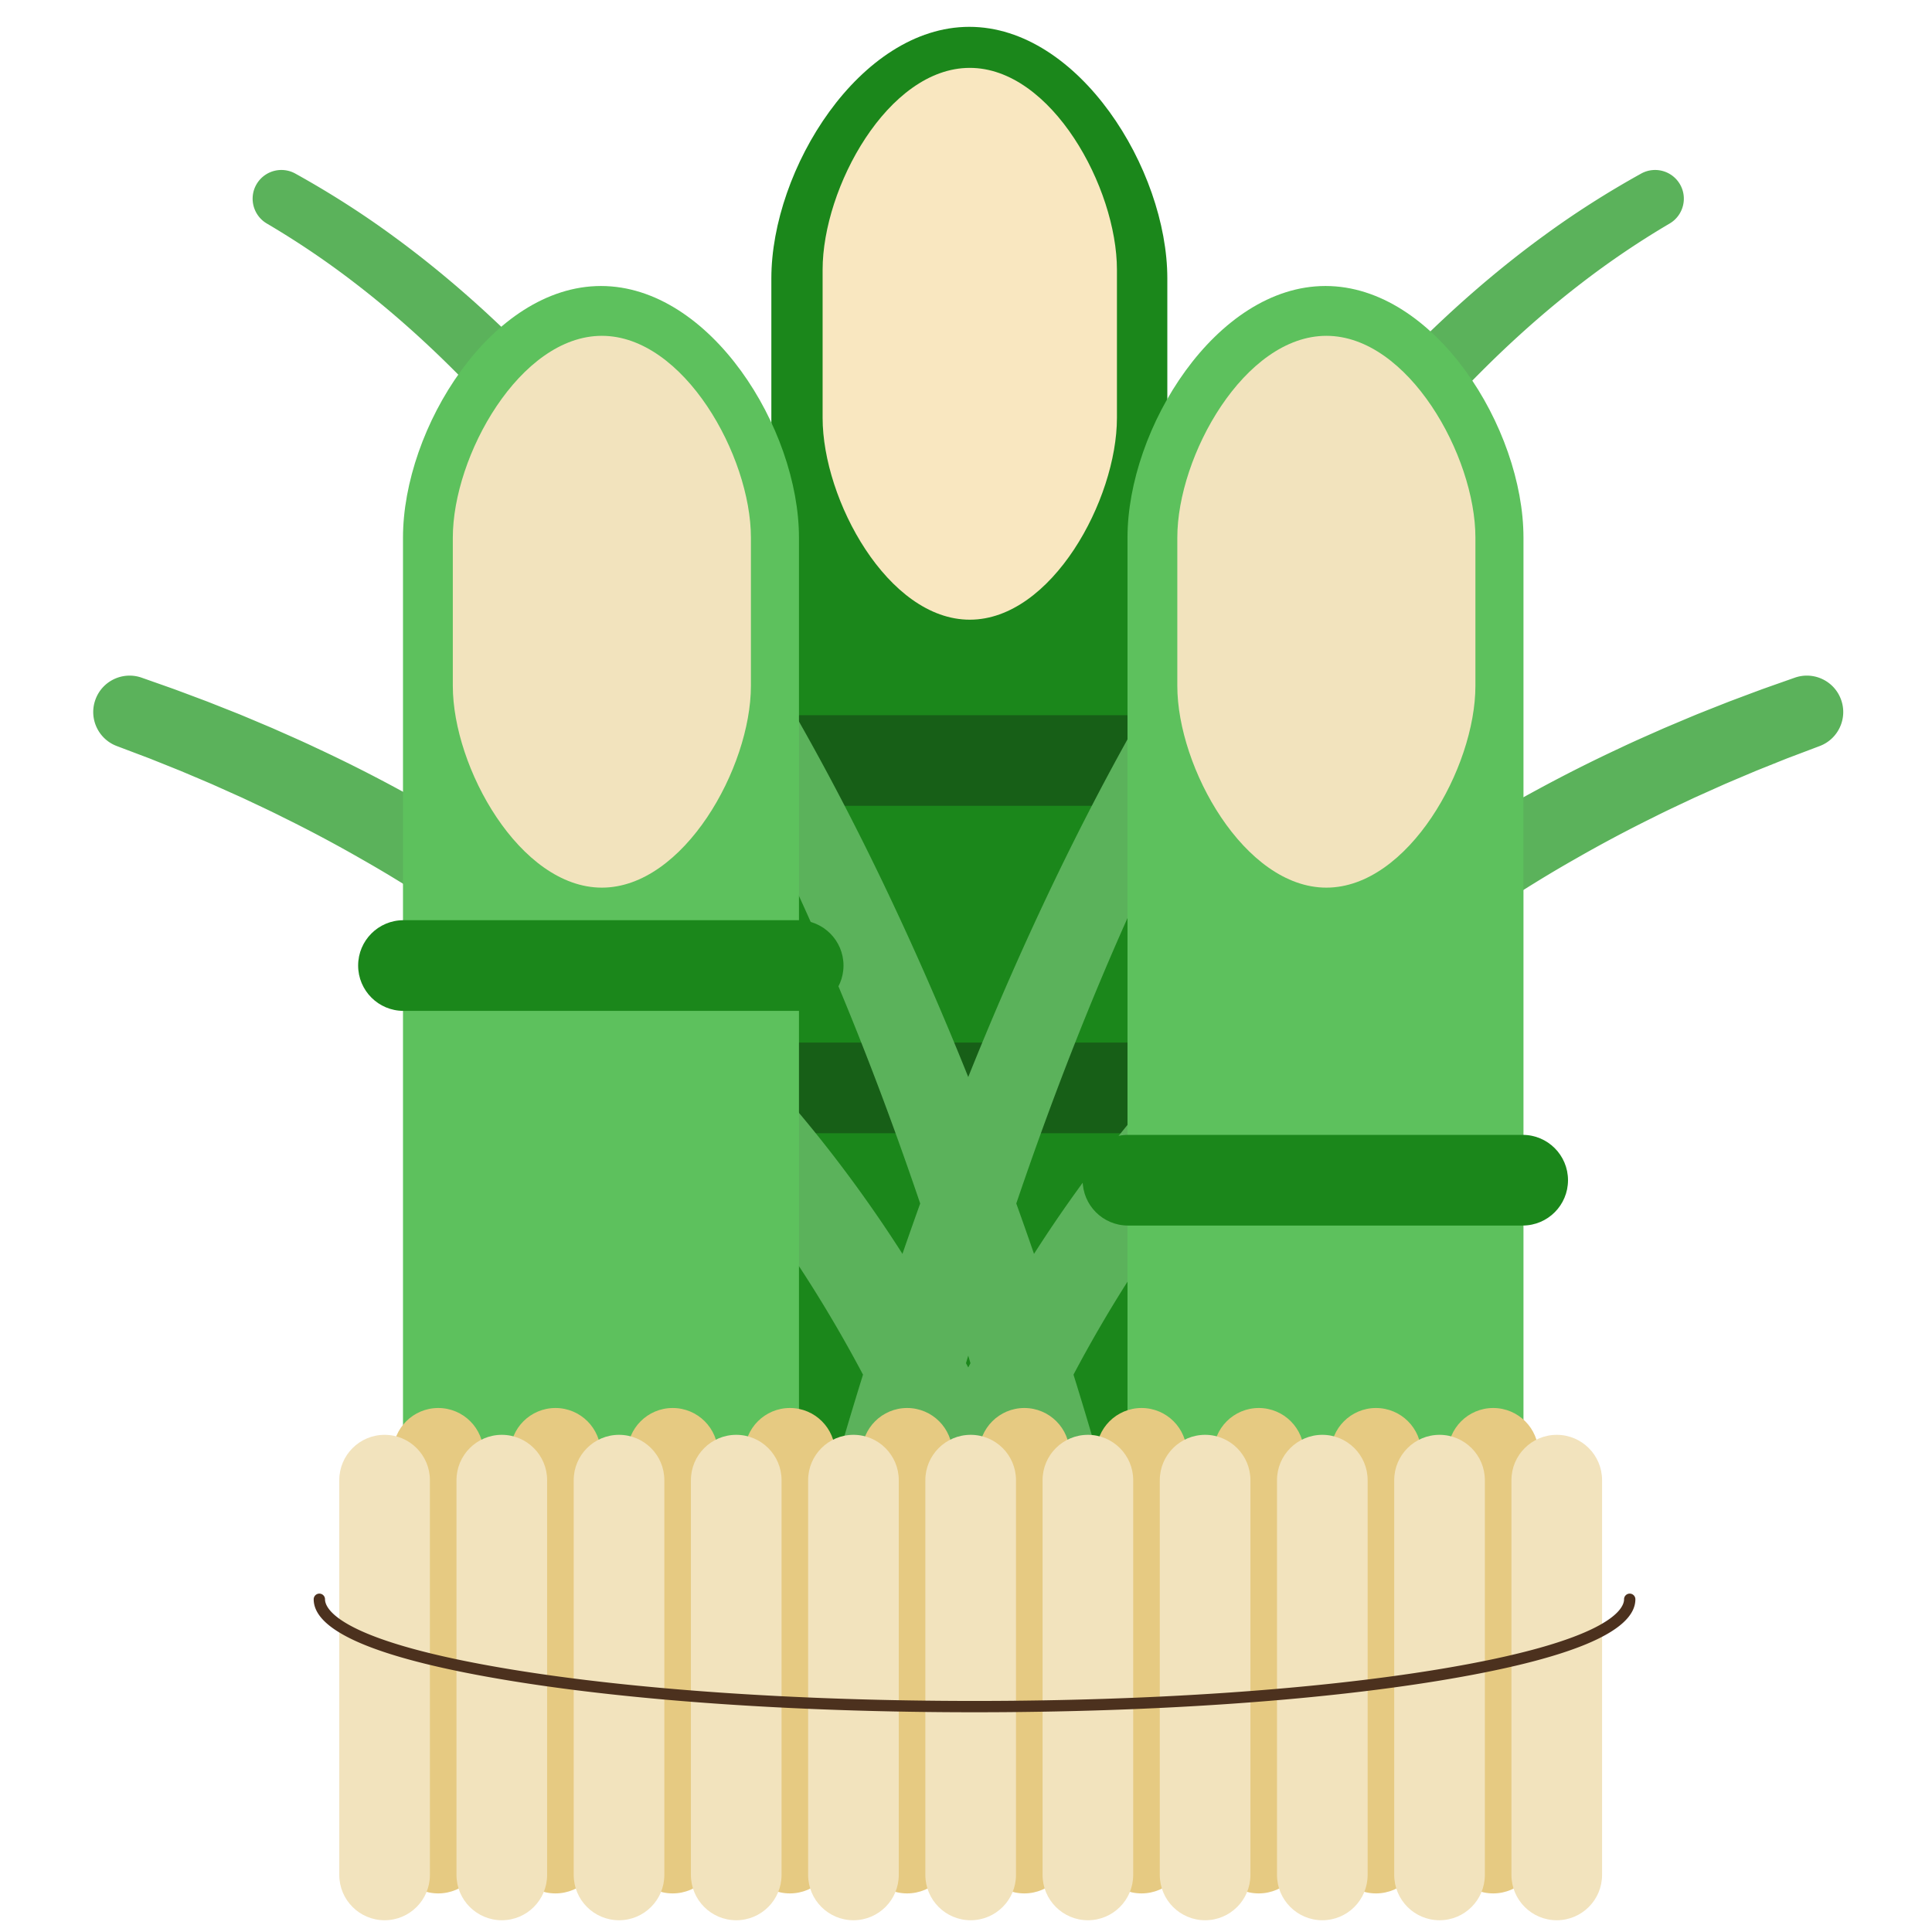 <?xml version="1.0" encoding="utf-8"?><!-- Скачано с сайта svg4.ru / Downloaded from svg4.ru -->
<svg width="800px" height="800px" viewBox="0 0 512 512" xmlns="http://www.w3.org/2000/svg" xmlns:xlink="http://www.w3.org/1999/xlink" aria-hidden="true" role="img" class="iconify iconify--fxemoji" preserveAspectRatio="xMidYMid meet"><path fill="#1B871B" d="M256.885 413.973c-28.978 0-52.469-23.491-52.469-52.469v-287.7c0-28.978 23.491-66.692 52.469-66.692s52.469 37.713 52.469 66.692v287.699c0 28.979-23.491 52.47-52.469 52.47z"></path><path fill="#175F17" d="M309.145 213.558H204.541c-6.632 0-12.01-5.382-12.01-12.014s5.378-12.014 12.01-12.014h104.604c6.632 0 12.01 5.382 12.01 12.014s-5.378 12.014-12.01 12.014zm12.013 74.743c0-6.632-5.378-12.014-12.01-12.014H204.539c-6.632 0-12.01 5.382-12.01 12.014s5.379 12.014 12.01 12.014h104.608c6.632 0 12.011-5.382 12.011-12.014z"></path><path fill="#F9E7C0" d="M257 17.988c-21.685 0-39 31.801-39 53.486v39.264c0 21.685 17.315 53.486 39 53.486s39-31.801 39-53.486V71.474c0-21.685-17.315-53.486-39-53.486z"></path><path fill="#5BB25B" d="M487.925 185.485c-1.769-5.026-7.271-7.657-12.298-5.888l-5.685 2.003l-2.846 1.008l-2.948 1.097l-5.9 2.212l-5.787 2.288l-2.883 1.147l-2.872 1.204l-5.736 2.421c-3.79 1.693-7.606 3.328-11.358 5.122a397.89 397.89 0 0 0-22.291 11.219a378.287 378.287 0 0 0-21.609 12.601c-7.073 4.43-14.02 9.083-20.776 14.001a370.722 370.722 0 0 0-19.807 15.409a352.709 352.709 0 0 0-36.122 34.886c-11.194 12.467-21.468 25.747-30.773 39.634a366.704 366.704 0 0 0-4.21 6.441a1065.728 1065.728 0 0 0-4.699-13.347c9.108-26.861 19.348-53.293 30.991-79.017c8.177-18.033 17.044-35.711 26.76-52.831a533.325 533.325 0 0 1 15.244-25.227a452.568 452.568 0 0 1 16.665-24.143c5.818-7.834 11.878-15.453 18.235-22.767a314.26 314.26 0 0 1 19.941-21.012c6.947-6.655 14.192-12.949 21.753-18.768a226.805 226.805 0 0 1 23.579-15.954c3.537-2.091 4.792-6.642 2.79-10.255a7.622 7.622 0 0 0-10.363-2.966l-.127.07c-8.867 4.925-17.463 10.389-25.665 16.398c-8.22 5.983-16.087 12.467-23.623 19.319a333.951 333.951 0 0 0-21.601 21.601c-6.889 7.517-13.443 15.333-19.738 23.351a473.373 473.373 0 0 0-18.02 24.707a546.595 546.595 0 0 0-16.499 25.747c-10.527 17.462-20.149 35.463-29.049 53.8c-8.65 17.853-16.619 36.022-24.005 54.426c-7.386-18.404-15.355-36.573-24.005-54.426c-8.899-18.337-18.521-36.338-29.049-53.8a547.112 547.112 0 0 0-16.499-25.747a473.954 473.954 0 0 0-18.02-24.707c-6.295-8.018-12.849-15.834-19.738-23.351a333.699 333.699 0 0 0-21.601-21.601c-7.536-6.852-15.403-13.336-23.623-19.319c-8.202-6.009-16.798-11.472-25.665-16.398l-.127-.07a7.623 7.623 0 0 0-10.363 2.966c-2.002 3.613-.747 8.164 2.79 10.255a226.754 226.754 0 0 1 23.579 15.954c7.561 5.818 14.806 12.113 21.753 18.768a314.273 314.273 0 0 1 19.941 21.012c6.357 7.314 12.417 14.933 18.235 22.767a453.745 453.745 0 0 1 16.665 24.143a532.818 532.818 0 0 1 15.244 25.227c9.716 17.12 18.583 34.798 26.76 52.831c11.644 25.724 21.884 52.155 30.991 79.017a1071.409 1071.409 0 0 0-4.699 13.347a366.704 366.704 0 0 0-4.21-6.441c-9.305-13.887-19.578-27.166-30.773-39.634a352.811 352.811 0 0 0-36.122-34.886a371.642 371.642 0 0 0-19.807-15.409c-6.756-4.919-13.703-9.571-20.776-14.001a377.942 377.942 0 0 0-21.609-12.601a398.572 398.572 0 0 0-22.291-11.219c-3.753-1.794-7.569-3.429-11.358-5.122l-5.736-2.421l-2.872-1.204l-2.883-1.147l-5.787-2.288l-5.9-2.212l-2.948-1.097l-2.846-1.008l-5.685-2.003c-5.026-1.768-10.529.862-12.298 5.888c-1.749 4.944.786 10.363 5.667 12.214l.215.082l5.642 2.136l2.821 1.065l2.756 1.103l5.497 2.206l5.489 2.32l2.737 1.166l2.719 1.217l5.427 2.434c3.581 1.699 7.186 3.347 10.718 5.141a370.52 370.52 0 0 1 20.948 11.156c6.871 3.898 13.59 8.049 20.169 12.391c6.578 4.336 13.019 8.867 19.261 13.647a349.05 349.05 0 0 1 18.255 14.883a330.503 330.503 0 0 1 32.978 33.371c10.161 11.872 19.441 24.46 27.82 37.625a358.4 358.4 0 0 1 14.326 24.653a1120.321 1120.321 0 0 0-11.278 38.668a1069.628 1069.628 0 0 0-7.614 29.682a879.579 879.579 0 0 0-3.472 14.965l-1.636 7.536l-.792 3.803l-.774 3.924c-.115.716-.184 1.46-.184 2.207c0 7.726 6.263 13.921 13.989 13.921h13.514l.704.055c5.616-.133 10.769-3.75 12.556-9.404l7.276-22.985a825.522 825.522 0 0 1 5.601-16.834a826.745 826.745 0 0 1 5.601 16.847l7.276 23.004c1.787 5.654 6.94 9.238 12.556 9.371l.704-.054h13.514c7.726 0 13.989-6.195 13.989-13.921c0-.748-.07-1.525-.184-2.241l-.774-3.907l-.792-3.795l-1.636-7.532a896.614 896.614 0 0 0-3.472-14.963a1065.13 1065.13 0 0 0-7.614-29.681a1123.152 1123.152 0 0 0-11.278-38.667a358.366 358.366 0 0 1 14.325-24.652c8.38-13.165 17.66-25.753 27.82-37.625a330.503 330.503 0 0 1 32.978-33.371a349.05 349.05 0 0 1 18.255-14.883c6.242-4.779 12.683-9.311 19.261-13.647c6.58-4.342 13.299-8.493 20.17-12.391a371.815 371.815 0 0 1 20.948-11.156c3.531-1.794 7.137-3.442 10.718-5.141l5.427-2.434l2.719-1.217l2.737-1.166l5.489-2.32l5.497-2.206l2.756-1.103l2.821-1.065l5.642-2.136l.215-.082c4.875-1.851 7.41-7.271 5.661-12.214zM256.591 359.248c.198.672.398 1.344.595 2.017c-.198.375-.398.749-.595 1.125c-.197-.376-.397-.75-.595-1.125c.197-.673.397-1.345.595-2.017z"></path><path fill="#5DC15D" d="M159.266 494.544c-28.978 0-52.469-23.491-52.469-52.469v-299.59c0-28.978 23.491-66.692 52.469-66.692s52.469 37.713 52.469 66.692v299.59c0 28.978-23.491 52.469-52.469 52.469zm244.47-52.47v-299.59c0-28.978-23.491-66.692-52.469-66.692s-52.469 37.713-52.469 66.692v299.59c0 28.978 23.491 52.469 52.469 52.469c28.977.001 52.469-23.49 52.469-52.469z"></path><path fill="#F2E3BD" d="M199 142.484v39.264c0 21.685-17.815 53.486-39.5 53.486S120 203.433 120 181.748v-39.264c0-21.685 17.815-53.486 39.5-53.486s39.5 31.801 39.5 53.486zm152.5-53.486c-21.685 0-39.5 31.801-39.5 53.486v39.264c0 21.685 17.815 53.486 39.5 53.486s39.5-31.801 39.5-53.486v-39.264c0-21.685-17.815-53.486-39.5-53.486z"></path><path fill="#1B871B" d="M211.527 267.891H106.919c-6.632 0-12.01-5.382-12.01-12.014s5.378-12.014 12.01-12.014h104.608c6.632 0 12.01 5.382 12.01 12.014s-5.378 12.014-12.01 12.014zm204.011 44.875c0-6.632-5.378-12.014-12.01-12.014H298.919c-6.632 0-12.01 5.382-12.01 12.014s5.378 12.014 12.01 12.014h104.608c6.632 0 12.011-5.382 12.011-12.014z"></path><path fill="#E6CA82" d="M395.714 501.773c-6.632 0-12.01-5.382-12.01-12.014V385.148c0-6.632 5.378-12.014 12.01-12.014s12.01 5.382 12.01 12.014v104.611c0 6.632-5.378 12.014-12.01 12.014zm-19.053-12.014V385.148c0-6.632-5.378-12.014-12.01-12.014s-12.01 5.382-12.01 12.014v104.611c0 6.632 5.378 12.014 12.01 12.014c6.631 0 12.01-5.382 12.01-12.014zm-31.064 0V385.148c0-6.632-5.378-12.014-12.01-12.014s-12.01 5.382-12.01 12.014v104.611c0 6.632 5.378 12.014 12.01 12.014s12.01-5.382 12.01-12.014zm-31.063 0V385.148c0-6.632-5.378-12.014-12.01-12.014s-12.01 5.382-12.01 12.014v104.611c0 6.632 5.378 12.014 12.01 12.014c6.631 0 12.01-5.382 12.01-12.014zm-31.064 0V385.148c0-6.632-5.378-12.014-12.01-12.014s-12.01 5.382-12.01 12.014v104.611c0 6.632 5.378 12.014 12.01 12.014s12.01-5.382 12.01-12.014zm-31.064 0V385.148c0-6.632-5.378-12.014-12.01-12.014s-12.01 5.382-12.01 12.014v104.611c0 6.632 5.378 12.014 12.01 12.014s12.01-5.382 12.01-12.014zm-31.063 0V385.148c0-6.632-5.378-12.014-12.01-12.014s-12.01 5.382-12.01 12.014v104.611c0 6.632 5.378 12.014 12.01 12.014c6.631 0 12.01-5.382 12.01-12.014zm-31.064 0V385.148c0-6.632-5.378-12.014-12.01-12.014s-12.01 5.382-12.01 12.014v104.611c0 6.632 5.378 12.014 12.01 12.014s12.01-5.382 12.01-12.014zm-31.064 0V385.148c0-6.632-5.378-12.014-12.01-12.014s-12.01 5.382-12.01 12.014v104.611c0 6.632 5.378 12.014 12.01 12.014s12.01-5.382 12.01-12.014zm-31.063 0V385.148c0-6.632-5.378-12.014-12.01-12.014s-12.01 5.382-12.01 12.014v104.611c0 6.632 5.378 12.014 12.01 12.014s12.01-5.382 12.01-12.014z"></path><path fill="#F2E3BD" d="M381.492 508.884c-6.632 0-12.01-5.382-12.01-12.014V392.259c0-6.632 5.378-12.014 12.01-12.014s12.01 5.382 12.01 12.014V496.87c0 6.632-5.378 12.014-12.01 12.014zm43.074-12.014V392.259c0-6.632-5.378-12.014-12.01-12.014s-12.01 5.382-12.01 12.014V496.87c0 6.632 5.378 12.014 12.01 12.014c6.631 0 12.01-5.382 12.01-12.014zm-62.127 0V392.259c0-6.632-5.378-12.014-12.01-12.014s-12.01 5.382-12.01 12.014V496.87c0 6.632 5.378 12.014 12.01 12.014c6.631 0 12.01-5.382 12.01-12.014zm-31.064 0V392.259c0-6.632-5.378-12.014-12.01-12.014s-12.01 5.382-12.01 12.014V496.87c0 6.632 5.378 12.014 12.01 12.014s12.01-5.382 12.01-12.014zm-31.064 0V392.259c0-6.632-5.378-12.014-12.01-12.014s-12.01 5.382-12.01 12.014V496.87c0 6.632 5.378 12.014 12.01 12.014s12.01-5.382 12.01-12.014zm-31.063 0V392.259c0-6.632-5.378-12.014-12.01-12.014s-12.01 5.382-12.01 12.014V496.87c0 6.632 5.378 12.014 12.01 12.014c6.631 0 12.01-5.382 12.01-12.014zm-31.064 0V392.259c0-6.632-5.378-12.014-12.01-12.014s-12.01 5.382-12.01 12.014V496.87c0 6.632 5.378 12.014 12.01 12.014s12.01-5.382 12.01-12.014zm-31.064 0V392.259c0-6.632-5.378-12.014-12.01-12.014s-12.01 5.382-12.01 12.014V496.87c0 6.632 5.378 12.014 12.01 12.014s12.01-5.382 12.01-12.014zm-31.063 0V392.259c0-6.632-5.378-12.014-12.01-12.014s-12.01 5.382-12.01 12.014V496.87c0 6.632 5.378 12.014 12.01 12.014c6.631 0 12.01-5.382 12.01-12.014zm-31.064 0V392.259c0-6.632-5.378-12.014-12.01-12.014s-12.01 5.382-12.01 12.014V496.87c0 6.632 5.378 12.014 12.01 12.014s12.01-5.382 12.01-12.014zm-31.063 0V392.259c0-6.632-5.378-12.014-12.01-12.014s-12.01 5.382-12.01 12.014V496.87c0 6.632 5.378 12.014 12.01 12.014s12.01-5.382 12.01-12.014z"></path><path fill="#4C311E" d="M258.262 453.769c-46.457 0-90.146-2.966-123.018-8.351c-34.58-5.665-52.113-12.93-52.113-21.593a1.5 1.5 0 1 1 3 0c0 2.465 3.577 11.094 49.598 18.632c32.717 5.36 76.233 8.312 122.533 8.312s89.815-2.951 122.532-8.312c46.021-7.538 49.598-16.167 49.598-18.632a1.5 1.5 0 0 1 3 0c0 8.663-17.533 15.928-52.112 21.593c-32.873 5.385-76.561 8.351-123.018 8.351z"></path></svg>